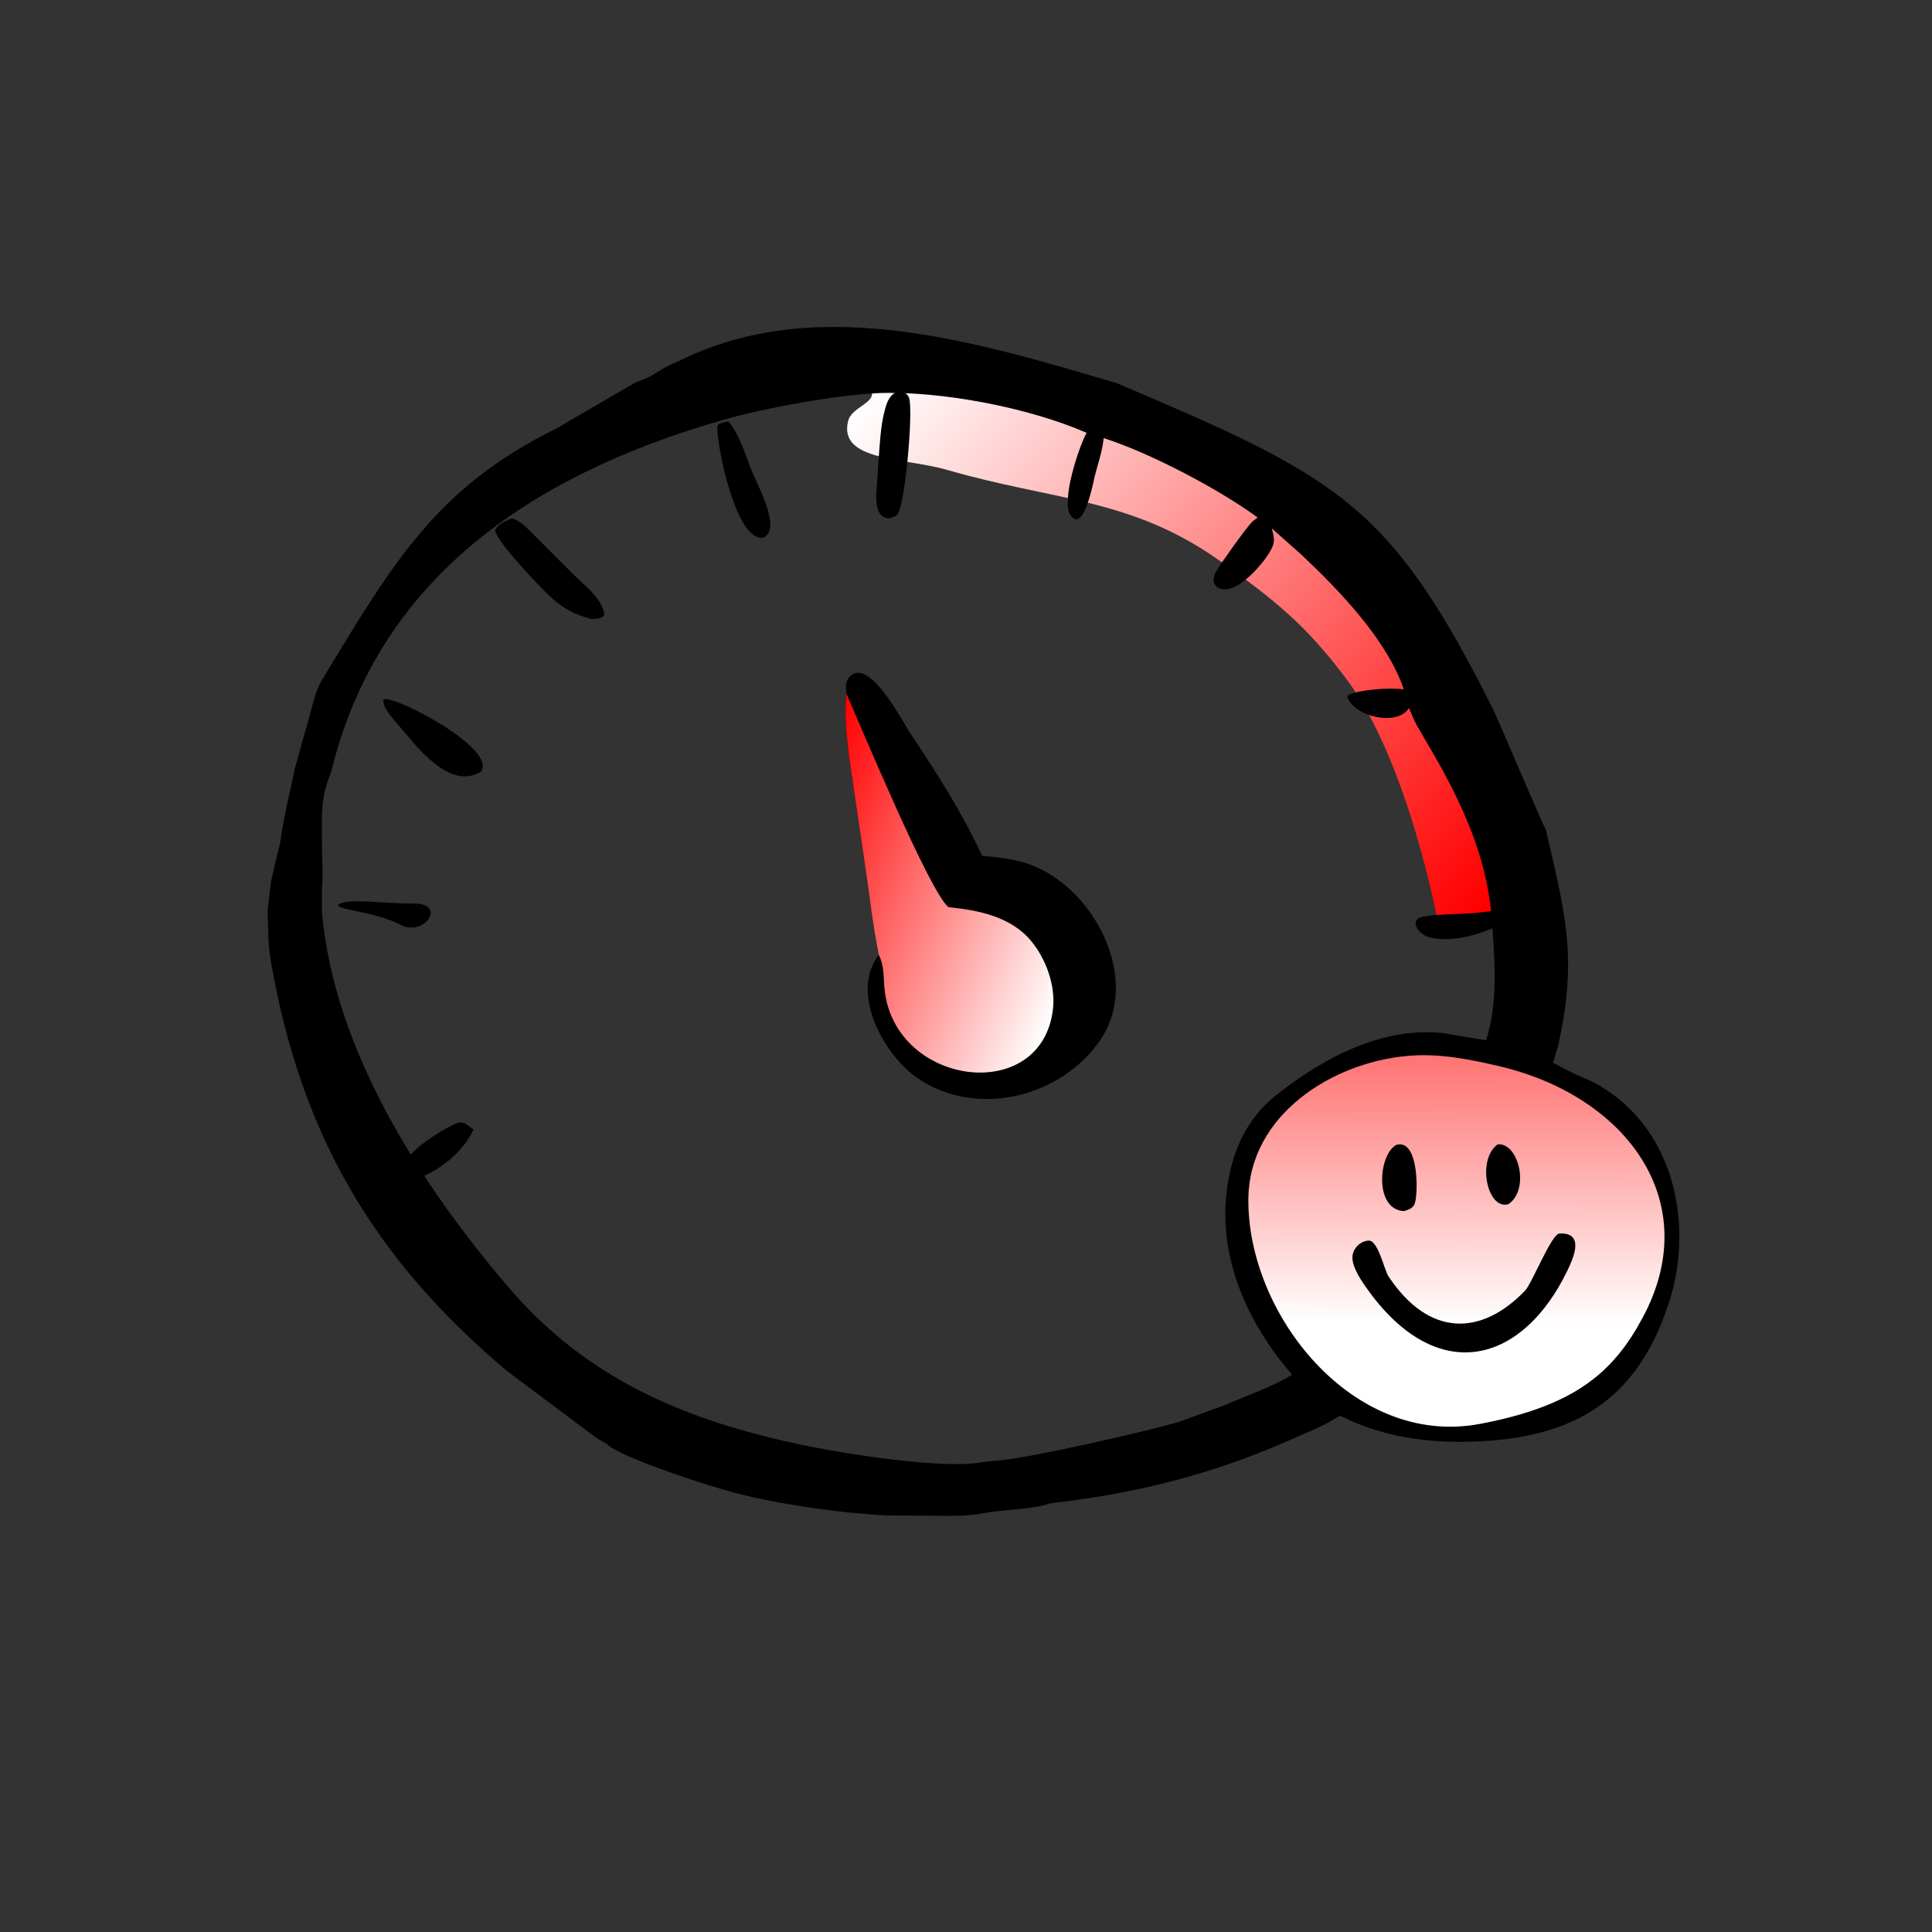<?xml version="1.0" encoding="UTF-8"?> <svg xmlns="http://www.w3.org/2000/svg" width="130" height="130" viewBox="0 0 130 130" fill="none"><rect x="0" y="0" width="130" height="130" fill="#333333" stroke="none"/><path d="M86.586 35.275C77.88 28.255 58.096 25.142 58.61 26.203C59.05 27.112 57.312 27.353 57.07 28.323C56.39 31.054 60.833 30.78 63.743 31.622C70.947 33.708 76.126 33.497 82.094 37.749C85.818 40.401 87.883 42.083 90.564 45.642C94.729 51.171 96.724 61.901 96.724 61.901C96.724 61.901 102.326 62.533 101.985 60.605C101.215 56.246 99.886 54.59 98.007 50.944C94.576 44.289 92.612 40.133 86.586 35.275Z" fill="url(#paint0_linear_1_356)"></path><path fill-rule="evenodd" clip-rule="evenodd" d="M75.157 25.787C65.327 22.874 54.708 19.694 45.479 24.392C44.945 24.561 44.287 25.004 43.769 25.317C43.578 25.433 42.85 25.686 42.67 25.787L37.419 28.842C29.416 32.797 26.514 37.725 21.664 45.761C21.131 46.645 20.931 47.994 20.443 49.521L19.832 51.754L19.221 54.574C19.099 55.279 18.977 55.749 18.855 56.689C18.7 57.289 18.488 58.216 18.244 59.273L18 61.271C18.07 62.674 18.001 63.41 18.244 64.796C20.269 76.34 25.135 84.678 34.084 92.226L40.166 96.78C40.235 96.82 40.309 96.86 40.385 96.902C40.609 97.023 40.85 97.154 41.009 97.319C42.426 98.295 47.824 100.031 49.474 100.457C52.481 101.235 56.463 101.799 59.616 101.968L62.312 101.989C62.552 101.989 62.796 101.992 63.043 101.995C64.043 102.006 65.08 102.017 66.044 101.846L66.164 101.821C66.638 101.727 67.266 101.667 67.918 101.604C68.942 101.506 70.025 101.402 70.664 101.154C76.474 100.495 81.641 99.194 86.942 96.832C87.154 96.737 87.373 96.643 87.594 96.547C88.455 96.177 89.365 95.785 90.103 95.283C90.162 95.243 90.501 95.41 90.707 95.512C90.762 95.539 90.807 95.562 90.835 95.574C93.157 96.614 95.726 97.031 98.27 97.019C105.82 96.986 110.121 94.285 112.284 87.707C113.988 82.524 112.715 76.113 107.765 73.138C107.762 73.086 106.962 72.685 106.5 72.5C105.668 72.167 104.5 71.5 104.5 71.5L104.834 70.402C106.158 64.527 105.357 61.606 104.028 55.866C103.538 54.895 100.878 48.556 100.422 47.643C93.5 33.81 89.934 32.077 75.157 25.787ZM48.679 28.245C51.504 27.434 56.189 26.6 58.993 26.455C63.244 26.278 69.184 27.409 73.117 29.123C72.569 30.122 71.387 33.72 72.033 34.665C72.859 35.874 73.501 32.795 73.63 32.178C73.641 32.126 73.648 32.092 73.651 32.079C73.71 31.847 73.777 31.612 73.845 31.374C74.016 30.771 74.191 30.156 74.257 29.552L74.264 29.478C77.402 30.483 82 32.902 84.626 34.822L84.264 35.099C83.861 35.497 82.067 38.016 81.816 38.477C81.411 39.222 81.845 39.802 82.698 39.62C83.666 39.412 84.889 38.027 85.385 37.232C85.808 36.553 85.775 36.297 85.575 35.552L87.594 37.346C90.148 39.757 93.291 43.025 94.451 46.348L94.425 46.388C93.566 46.243 91.37 46.413 90.698 46.777L90.663 46.907C91.084 48.178 93.981 48.935 94.809 47.643C94.874 47.783 94.934 47.927 94.994 48.071C95.082 48.283 95.171 48.496 95.276 48.699L96.773 51.284C98.577 54.538 99.923 57.591 100.333 61.293C99.476 61.447 98.621 61.48 97.811 61.51C97.078 61.538 96.382 61.564 95.758 61.679C94.778 61.859 95.41 62.832 96.081 63.033L96.151 63.053C97.457 63.433 99.209 62.984 100.422 62.462C100.603 65.043 100.766 67.481 100 70L97 69.5C92.896 69.114 88.999 71.212 85.835 73.719C83.758 75.365 82.762 77.8 82.505 80.5C82.09 84.87 84.007 89.118 86.942 92.5C85.821 93.228 83.73 93.969 82.505 94.512L79.473 95.624C77.771 96.188 68.562 98.282 66.974 98.282L65.997 98.399C63.31 98.869 56.828 97.8 54.466 97.324C46.214 95.66 39.53 92.822 34.243 86.65C28.164 79.552 22.479 70.559 21.664 61.388V59.743C21.744 58.859 21.664 57.746 21.664 56.689C21.664 54.809 21.542 53.751 22.274 51.989C25.353 39.217 35.361 32.067 48.679 28.245ZM27.892 60.801C30.091 60.801 28.534 63.093 26.915 62.211C25.297 61.329 22.03 61.153 22.885 60.801C23.74 60.448 25.694 60.801 27.892 60.801Z" fill="black"></path><path d="M94.63 71.058C96.72 70.838 98.963 71.284 100.98 71.766C109.421 73.787 114.722 80.839 110.54 88.646C108.588 92.29 106.03 94.598 99.569 95.813C91.026 97.419 83.882 88.387 84.001 80.608C84.087 75.062 89.555 71.53 94.63 71.058Z" fill="url(#paint1_linear_1_356)"></path><path d="M100.767 77.006C102.184 76.838 102.971 80.063 101.487 81.031C100.066 81.421 99.356 78.04 100.767 77.006Z" fill="black"></path><path d="M93.955 77.036C95.52 76.581 95.439 80.543 95.167 81.052C95.019 81.332 94.745 81.411 94.461 81.494C92.443 81.376 92.754 77.672 93.955 77.036Z" fill="black"></path><path d="M104.898 83.003L105.091 83C106.669 83.023 105.791 84.828 105.424 85.579C102.473 91.619 96.996 93.228 92.361 87.227C91.867 86.555 91.162 85.648 91.016 84.82C90.901 84.165 91.41 83.534 92.08 83.476C92.724 83.421 93.141 85.453 93.433 85.892C96.157 89.989 99.681 89.909 102.627 86.835C103.053 86.39 104.284 83.329 104.837 83.035L104.898 83.003Z" fill="black"></path><path d="M30.87 75.537C31.286 75.471 31.541 75.785 31.863 76.008C31.162 77.47 29.71 78.702 28.198 79.248C27.296 79.211 27.005 78.726 27.463 77.917C27.87 77.199 30.057 75.781 30.87 75.537Z" fill="black"></path><path d="M48.854 28.38L49.036 28.375C49.771 29.28 50.146 30.588 50.575 31.666C50.957 32.624 52.618 35.606 51.384 36.167C49.525 36.56 48.2 29.879 48.266 28.66C48.417 28.451 48.614 28.447 48.854 28.38Z" fill="black"></path><path d="M25.787 47.068L25.878 47.047C26.77 46.886 33.487 50.417 32.36 51.93C30.752 52.907 29.095 51.359 28.065 50.261L26.436 48.354C26.142 47.98 25.772 47.559 25.787 47.068Z" fill="black"></path><path d="M60.431 26.304C60.753 26.354 61.065 26.45 61.172 26.782C61.459 27.67 60.916 33.773 60.419 34.559C60.281 34.778 60.036 34.823 59.799 34.877L59.661 34.854C58.967 34.707 58.953 33.811 58.964 33.256L59.106 31.076C59.206 29.927 59.237 28.666 59.548 27.555L59.631 27.263C59.784 26.817 60.001 26.507 60.431 26.304Z" fill="black"></path><path d="M34.288 34.944L34.439 34.887C35.032 34.982 35.679 35.768 36.089 36.155L38.497 38.565C39.284 39.368 40.439 40.163 40.676 41.323L40.559 41.501C40.284 41.645 40.063 41.647 39.761 41.644C38.655 41.342 37.92 40.968 37.068 40.186C36.363 39.541 33.347 36.377 33.317 35.674C33.472 35.295 33.939 35.105 34.288 34.944Z" fill="black"></path><path d="M56.959 46.689C56.92 46.312 56.855 45.936 57.11 45.614C58.384 44.009 60.709 48.521 61.25 49.335C63.007 51.978 64.752 54.699 66.085 57.585C67.079 57.677 68.127 57.782 69.08 58.092C73.525 59.538 76.871 65.822 74.04 69.972C71.402 73.84 65.714 75.256 61.755 72.558C59.487 71.012 57.149 66.805 59.135 64.249C58.719 62.255 58.514 60.23 58.206 58.218L57.123 50.864C56.968 49.517 56.791 48.04 56.959 46.689Z" fill="black"></path><path d="M59.135 64.249C58.719 62.255 58.514 60.23 58.206 58.218L57.123 50.864C56.968 49.517 56.791 48.04 56.959 46.689C57.837 48.676 62.549 60.023 63.818 61.041C65.849 61.242 68.034 61.679 69.398 63.335C70.374 64.518 71.017 66.28 70.86 67.822C70.177 74.496 59.891 73.11 59.493 66.249C59.451 65.531 59.458 64.912 59.135 64.249Z" fill="url(#paint2_linear_1_356)"></path><defs><linearGradient id="paint0_linear_1_356" x1="103.268" y1="57.424" x2="62.014" y2="22.547" gradientUnits="userSpaceOnUse"><stop offset="0.006" stop-color="#FF0000"></stop><stop offset="1" stop-color="white"></stop></linearGradient><linearGradient id="paint1_linear_1_356" x1="98.114" y1="56.288" x2="98.001" y2="96" gradientUnits="userSpaceOnUse"><stop stop-color="#FF0000"></stop><stop offset="0.825" stop-color="white"></stop></linearGradient><linearGradient id="paint2_linear_1_356" x1="53.158" y1="56.438" x2="72.573" y2="64.007" gradientUnits="userSpaceOnUse"><stop stop-color="#FF0000"></stop><stop offset="1" stop-color="white"></stop></linearGradient></defs></svg> 